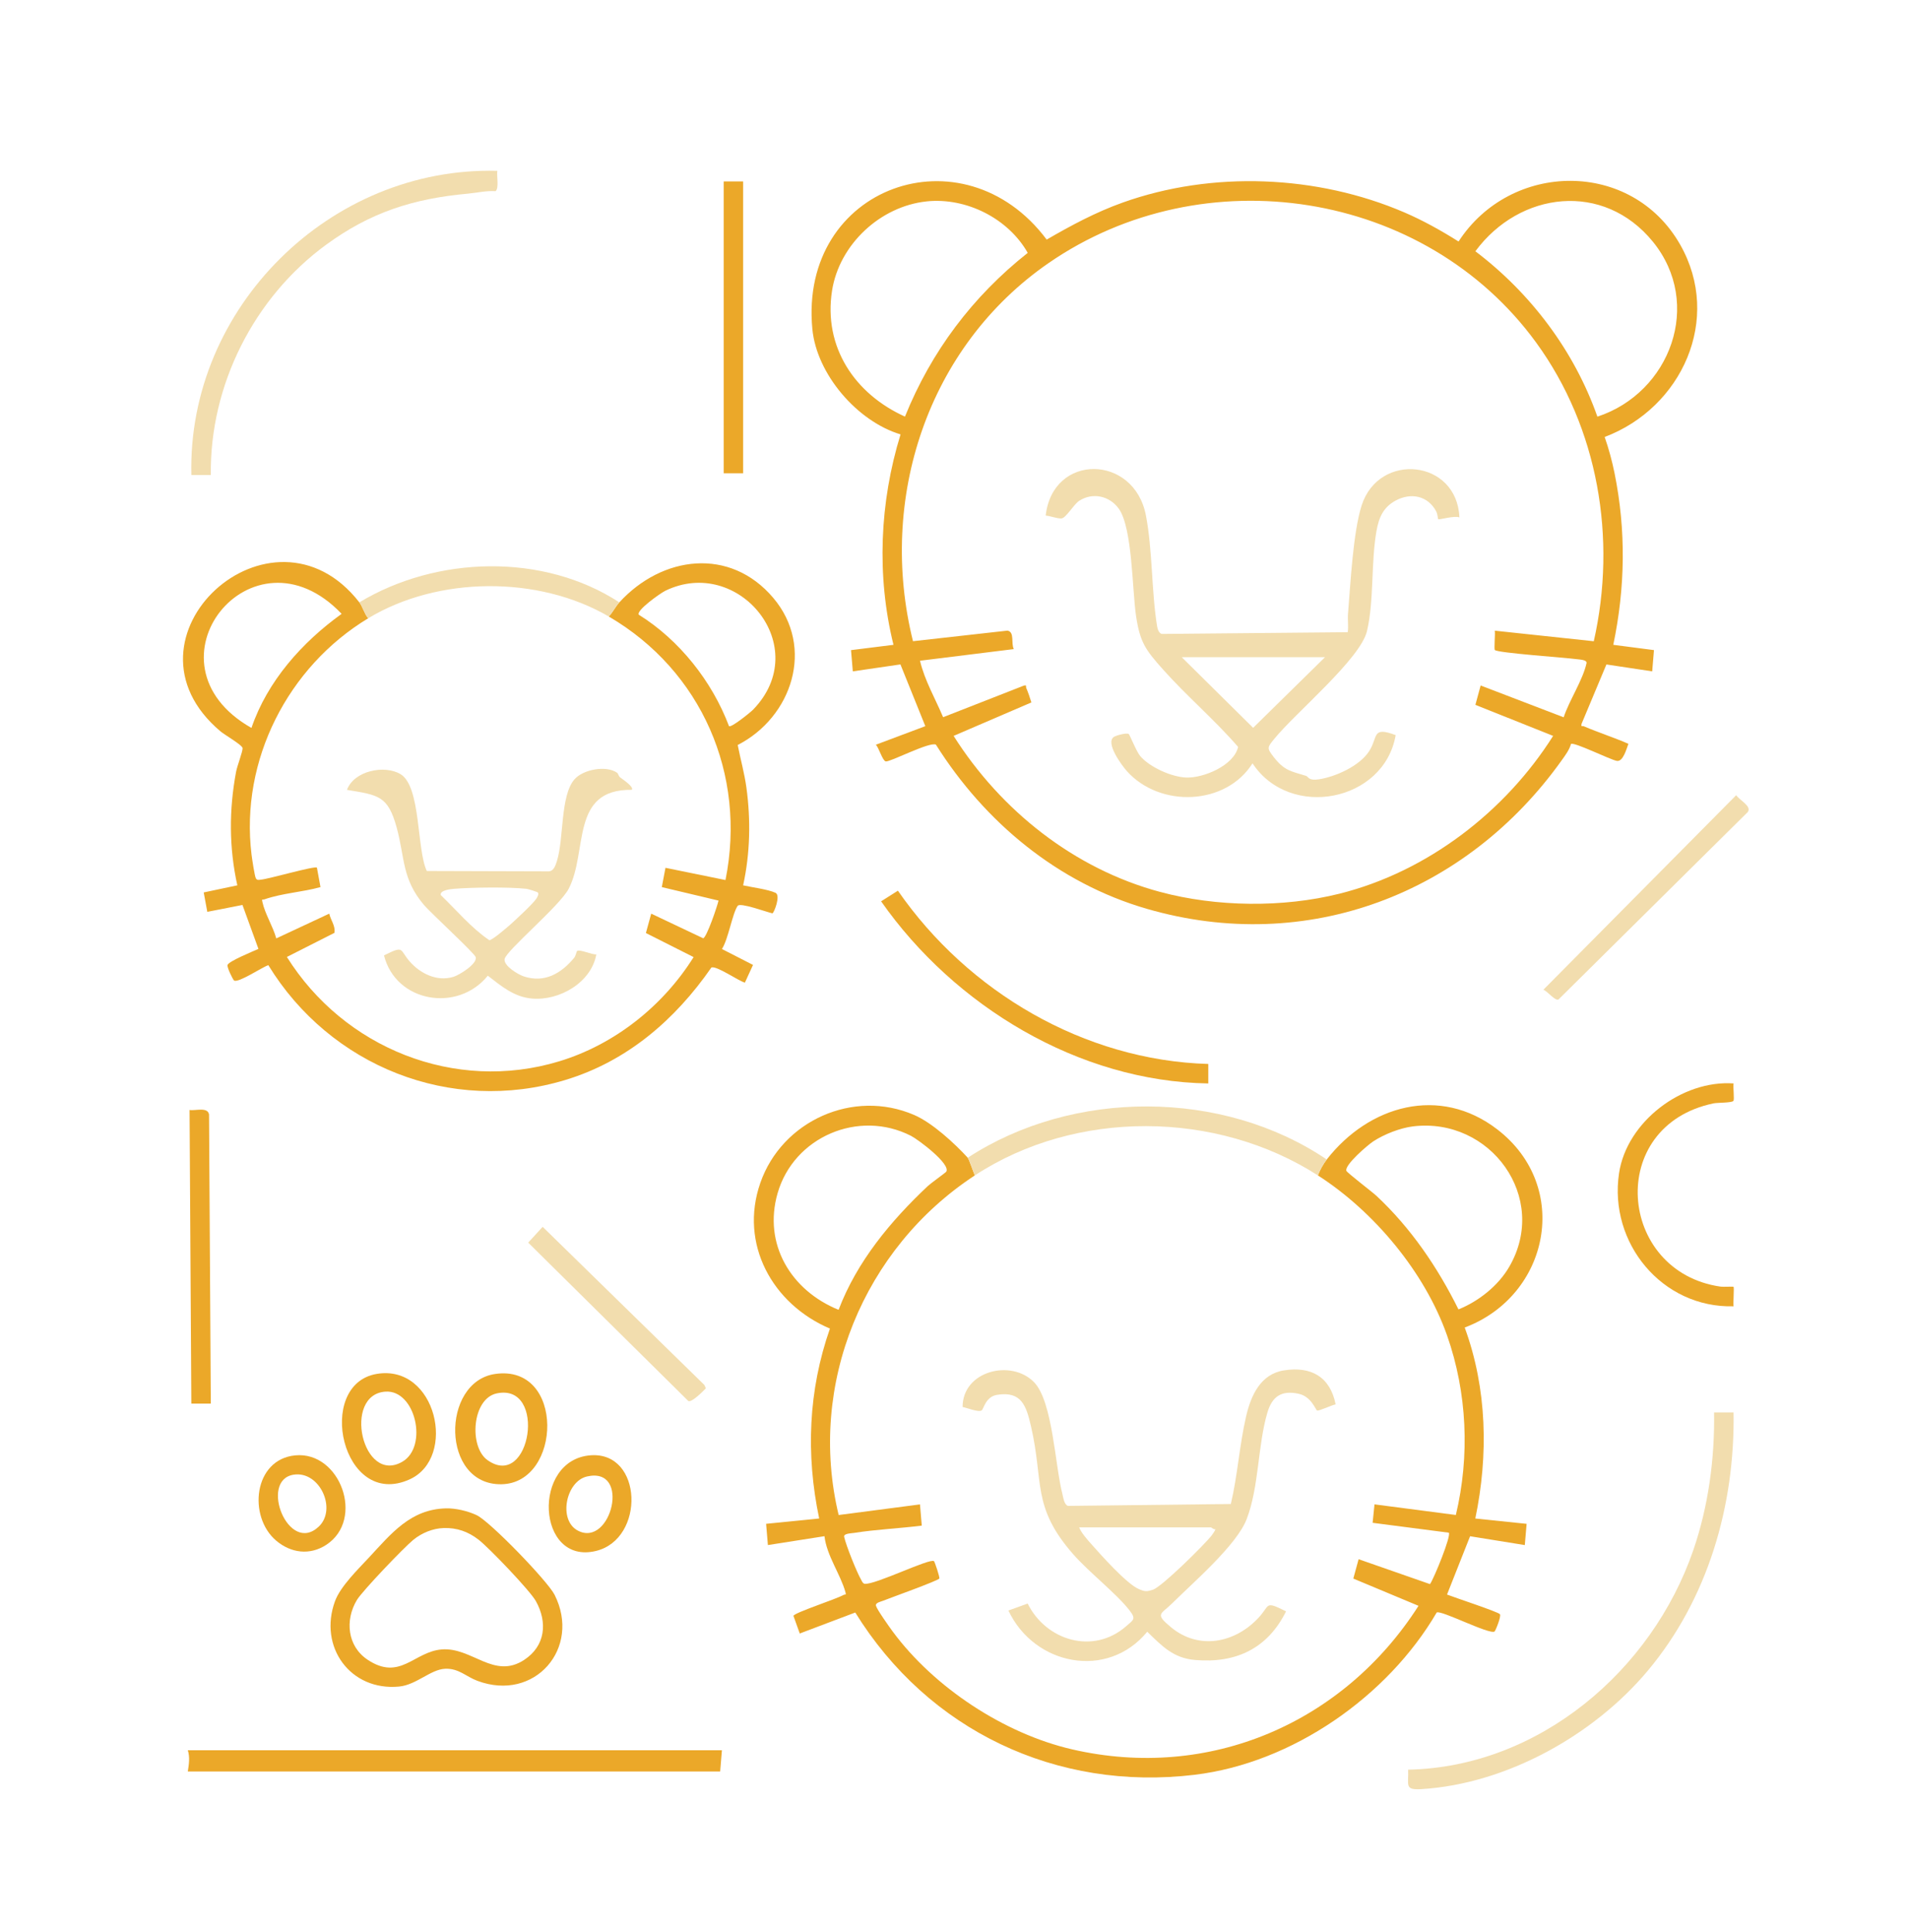 <?xml version="1.0" encoding="UTF-8"?>
<svg id="c" data-name="Layer 4" xmlns="http://www.w3.org/2000/svg" viewBox="0 0 1078.34 1091.17">
  <path d="M911.29,364.22l22.99,2.99-1,12-25.86-3.89-14.01,33.46c-.52,2.06.37,1.07,1.31,1.48,8.24,3.55,16.89,6.28,25.12,9.88-1.08,2.84-3.01,10.3-6.56,9.64-3.87-.72-24.14-10.82-25.87-9.55-.97,3.43-3.23,6.39-5.26,9.24-53.8,75.44-143.83,110.12-234.35,83.87-50.21-14.56-91.56-48.91-119.13-92.73-3.48-1.85-26.04,10.01-28.36,9.47-1.84-.42-3.88-7.84-5.57-9.42l27.95-10.49-14.06-34.88-26.9,3.93-1.01-11.99,23.98-3c-9.62-39.03-7.82-80.54,4-118.86-24.4-7.33-47.41-33.93-49.83-59.58-7.61-80.62,85.28-113.4,132.37-50.45,13.76-7.98,27.76-15.49,42.81-20.87,50.65-18.13,110.02-15.68,159.33,5.55,10.58,4.56,20.8,10.28,30.52,16.4,29.51-45.5,97.72-46.45,125.17,1.74,23.95,42.05.9,92.25-42.64,108.67,2.29,6.56,4.17,13.51,5.56,20.32,6.59,32.5,6.07,64.68-.69,97.1ZM523.47,113.76c-26.22,2.72-49.38,24.32-53.47,50.43-4.98,31.83,12.84,58.33,41.19,71.13,14.84-36.8,38.28-67.93,69.35-92.49-11-19.43-34.69-31.4-57.08-29.08ZM900.29,362.2c13.1-58,2.54-120.51-32.56-168.71-62.81-86.24-187.86-105.41-275.44-44.88-68.5,47.34-96.49,133.35-76.57,213.57l53.39-5.98c4.15.79,1.87,7.12,3.56,10.44l-52.99,6.57c2.68,11.28,8.61,21.32,13.06,31.9l45.5-17.81c2.04-.55,1.06.36,1.46,1.3,1.12,2.62,2.08,5.44,2.9,8.17l-43.93,18.89c26.63,42.12,68.16,75.14,116.66,88.14,31.83,8.53,69.32,8.99,101.33.99,49.5-12.37,93.65-46.31,120.66-89.13l-43.91-17.53,2.97-10.94,46.9,17.97c3.09-9.45,10.88-21.11,12.91-30.59.41-1.92-3.94-2.02-5.5-2.24-6.18-.87-44.65-3.5-46.28-5.17-.56-.58.29-9.06-.05-10.93l55.92,5.97ZM902.32,235.35c41.21-13.52,59.84-63.81,31.36-98.81-27.83-34.2-75.21-28.57-100.28,5.39,31.28,23.7,55.87,56.31,68.92,93.41Z" fill="#eba829"/>
  <path d="M546.65,653.94c.67.73,3.24,8.3,4,9.99-62.8,41.17-94.63,118-76.92,191.82l45.94-6,1.01,11.99c-12.6,1.58-25.83,2.15-38.33,4.13-1.59.25-5.94.28-5.51,2.22,1.07,4.86,7.12,20.01,9.65,24.33.51.88.76,1.85,1.89,2.18,5.87.73,36.73-14.59,39.2-12.8.42.3,3.41,9.29,3.02,9.82-1.01,1.39-27.69,10.9-31.88,12.6-1.3.53-4.35,1.05-3.9,2.81.55,2.11,7.63,12.08,9.46,14.55,23.39,31.62,62.89,57.65,101.3,66.53,77.67,17.96,153.47-14.98,195.7-81.07l-36.83-15.39,2.99-10.94,40.33,14.07c2.33-3.36,12.16-27.52,10.61-29.05l-43.02-5.58,1.06-10.42,45.95,6c7.97-33.33,6.4-69.11-4.97-101.42-12.57-35.73-41.24-70.02-72.95-90.39,1.1-3.01,3.04-6.49,5-8.99,23.73-30.47,63.74-42.12,96.38-16.96,42.03,32.4,29.29,93.91-18.46,111.88,12.66,34.53,13.44,72.07,5.99,107.88l28.98,3-1.02,12-30.91-4.99-13.03,32.94c3.73,1.49,28.96,9.79,29.88,11.09.87,1.22-2.54,9.46-3.03,9.78-2.98,1.9-30.14-12.23-32.68-10.74-27.77,47.51-81.51,84.99-136.65,91.66-78.22,9.46-150.62-25.12-191.79-91.65l-31.35,11.85-3.59-10.01c1.25-1.99,23.83-9.28,28.28-11.74.94-.52,1.64.36,1.12-1.55-2.72-10-10.62-20.69-11.85-31.66l-31.96,5.01-1.01-12,29.98-3c-7.6-36.15-6.14-72.35,6.07-107.28-32.4-13.73-51.36-47.74-39.31-82.3,12.19-35,52.43-53.22,86.86-38.37,10.37,4.47,22.93,16.14,30.29,24.15ZM534.53,661.8c2.54-4.38-15.94-18.19-19.96-20.24-29.58-15.08-66.15.63-75.31,32.36-8.32,28.83,7.58,55.05,34.44,65.93,10.39-27.35,29.4-50.14,50.44-69.96,1.59-1.5,10.05-7.53,10.38-8.09ZM798.19,636.23c-7.31.89-16.36,4.46-22.49,8.48-3.12,2.05-16.21,13.26-15.19,16.59.32,1.05,14.63,11.95,16.94,14.1,19.52,18.22,34.57,40.37,46.4,64.21,11.43-4.61,22.47-13.36,28.68-24.07,22.66-39.09-10.65-84.62-54.34-79.31Z" fill="#eba829"/>
  <path d="M202.99,340.24c1.8,2.31,2.89,6.62,5,8.99-45.34,27.39-72.39,80.24-65.92,133.36.27,2.22,1.79,12.49,2.46,13.53.8,1.23,1.57.87,2.73.77,4.55-.37,30.64-7.98,31.76-6.8l2.01,10.98c-10.09,2.83-21.77,3.45-31.6,6.91-1.19.42-1.66-.57-1.23,1.42,1.51,6.92,5.97,13.79,7.86,20.65l29.94-13.99c.74,3.67,3.63,6.93,2.89,10.87l-26.84,13.6c32.22,51.44,94.84,76.84,153.83,58.95,31.32-9.5,58.66-31.27,75.92-58.87l-26.95-13.59,3-10.95,29.36,13.91c1.97-.44,7.97-18.14,8.66-21.29l-32.04-7.61,2.08-10.9,33.89,6.91c12.03-59.66-13.57-118.28-65.93-148.86,2.34-2.43,3.71-5.5,5.99-7.99,24.11-26.35,62.49-31.4,86.94-2.52,23.66,27.94,10.6,67.38-20.09,83.09,1.56,8.02,3.8,15.88,4.91,24,2.52,18.49,2.13,37.03-1.84,55.28,4.91,1.11,14,2.23,18.28,4.21,3.08,1.42-.84,11.42-1.75,11.59-3.04-.61-18.2-6.29-19.63-4.22-2.99,4.35-5.3,18.88-8.88,24.38l17.56,8.98-4.59,10.01c-3.76-1.02-16.07-9.75-18.94-8.53-20.45,29.49-47.56,52.93-82.43,63.49-64.81,19.64-132.94-7.84-167.83-64.83-3.55,1.16-16.85,10.14-19.33,8.68-.65-.38-4.23-7.69-3.69-8.86,1.03-2.23,14.4-7.63,17.43-9.02l-9.02-24.81-19.86,3.89-2.03-10.96,18.99-4.01c-4.72-21.39-4.72-42.6-.71-64.14.6-3.24,3.74-11.35,3.68-13.34-.05-1.72-10.04-7.44-12.44-9.46-62.82-52.85,29.05-136.27,78.39-72.9ZM142.04,411.17c8.98-26.37,28.54-48.33,50.94-64.44-50.55-53.1-115.25,27.96-50.94,64.44ZM425.42,400.83c34.38-35.45-8.19-87.28-49.64-67.12-2.67,1.3-16.56,11.1-14.94,13.51,22.97,14.32,41.41,37.64,50.96,62.95,1.32.95,12.06-7.74,13.62-9.34Z" fill="#eba829"/>
  <path d="M251.77,851.99c5.55-.15,12.54,1.49,17.53,3.87,7.63,3.65,40.09,37.26,43.97,44.95,15.16,30.05-11.2,60.73-43.6,48.6-6.57-2.46-10.53-7.14-18.24-6.81-8.16.34-16.22,9.1-25.97,10.04-27.54,2.65-45.68-22.42-36.23-48.21,3.06-8.36,13-18,19.24-24.72,12.56-13.51,23.4-27.18,43.31-27.71ZM250.61,863.11c-6.17.19-12.37,2.78-17.13,6.64-5.15,4.18-28.82,28.88-31.9,34.03-6.79,11.33-5.43,26.05,6.07,33.71,18.34,12.21,26.16-4.51,41.8-5.81,17.21-1.43,29.56,17.25,46.78,5.81,11.88-7.89,13.13-21.14,6.47-33.11-3.32-5.96-26.35-29.99-32.3-34.64s-12.37-6.86-19.79-6.64Z" fill="#eba829"/>
  <path d="M979.24,797.79c.79,52.63-14.47,105.3-48.44,145.88-30.53,36.47-79.87,63.98-127.9,66.91-9.76.59-7.11-2.22-7.49-10.98,73.84-1.53,137.68-55.86,161.12-124.1,8.5-24.75,12.09-51.51,11.71-77.7h11Z" fill="#f2ddae"/>
  <path d="M407.79,988.62l-.99,11.99H106.09c.63-3.98,1.26-8.1,0-11.99h301.7Z" fill="#eba829"/>
  <path d="M280.92,96.48c-.46,2.95,1.08,9.57-.95,11.5-5.37-.34-10.5.93-15.64,1.4-31.13,2.84-55.18,10.64-80.06,28.82-40.78,29.79-65.86,79.34-65.18,130.13h-11c-2.27-94.51,78.43-174.34,172.84-171.84Z" fill="#f2ddae"/>
  <path d="M682.53,600.98v11c-73.27-1.1-143.49-43.79-184.82-102.88l9.49-6c39.58,57.12,105.13,95.83,175.33,97.88Z" fill="#eba829"/>
  <path d="M749.46,654.94c-1.95,2.5-3.89,5.98-5,8.99-57.34-36.83-136.73-37.42-193.81,0-.75-1.69-3.33-9.26-4-9.99,59.38-38.78,143.87-38.81,202.8,1Z" fill="#f2ddae"/>
  <path d="M979.24,611.97c-.39,1.93.6,9.05-.11,9.89-.95,1.11-9.01.92-11.13,1.36-61.19,12.65-54.29,95.15,3.86,103.52,1.67.24,7.12-.14,7.38.12.4.39-.29,9.21,0,11-40.31,1.04-70.61-35.72-64.69-75.18,4.37-29.09,35.6-52.75,64.69-50.71Z" fill="#eba829"/>
  <rect x="408.79" y="102.48" width="10.99" height="164.84" fill="#eba829"/>
  <path d="M119.08,792.81h-11l-1-165.85c3.27.58,10.19-1.88,11,2.5l1,163.35Z" fill="#eba829"/>
  <path d="M980.73,449.16c1.73,2.76,8.94,6.18,6.55,9.5l-106.94,105.91c-1.98.9-6.31-4.82-8.54-5.51l108.93-109.9Z" fill="#f2ddae"/>
  <path d="M349.85,340.24c-2.28,2.49-3.66,5.56-5.99,7.99-39.76-23.22-96.44-22.82-135.87,1-2.1-2.37-3.2-6.68-5-8.99,43.55-26.27,103.76-28.06,146.86,0Z" fill="#f2ddae"/>
  <path d="M306.53,692.97l91.34,89.31.86,1.89c-1.58,1.64-7.99,8.18-9.91,7.19l-90.45-89.47,8.16-8.92Z" fill="#f2ddae"/>
  <path d="M212.72,776.06c33.77-5.76,45.7,47.38,18.62,59.58-38.21,17.22-53.59-53.61-18.62-59.58ZM217.72,786.06c-24.35,1.65-13.05,52.78,9.6,39.56,14.63-8.54,7.4-40.71-9.6-39.56Z" fill="#eba829"/>
  <path d="M279.67,776.08c39.59-5.73,37.8,61.74,3.57,62.29s-34.18-57.86-3.57-62.29ZM280.64,787.04c-14.06,2.93-15.87,30.23-5.23,37.73,24.44,17.24,33.76-43.68,5.23-37.73Z" fill="#eba829"/>
  <path d="M166.81,822.05c25.37-2.39,39.42,36.18,17.53,50.51-9.33,6.11-20,4.71-28.32-2.32-16.07-13.59-12.83-45.96,10.79-48.19ZM165.78,832.98c-19.5,3.16-2.87,45.51,14.28,29.31,10.46-9.88.47-31.7-14.28-29.31Z" fill="#eba829"/>
  <path d="M333.68,822.01c29.47-2.1,30.83,47.23,3,54.03-33.64,8.22-36.46-51.64-3-54.03ZM331.57,833.98c-11.94,2.73-16.43,24.76-5.08,30.62,18.76,9.69,30.13-36.35,5.08-30.62Z" fill="#eba829"/>
  <path d="M761.3,357.08c.49-3.41-.13-6.91.15-10.34,1.38-16.82,2.85-46.07,7.7-61.23,9.75-30.45,53.9-26.03,55.23,6.77-2.35-1.23-11.55,1.43-11.98,1.01-.16-.16-.37-2.98-1.11-4.39-4.66-8.9-14.28-10.84-22.93-6.15-7.05,3.82-9.47,9.61-10.82,17.16-3.15,17.67-1.34,39.64-5.37,56.57-3.73,15.7-40.43,46.2-52.21,60.68-4.1,5.04-4.54,5.24-.46,10.47,6.06,7.76,9.73,7.99,18.21,10.59,1.48.45,1.19,2.9,7.3,1.97,9.45-1.44,22.82-7.49,28.25-15.69s1.29-14.41,15.12-9.28c-6.52,37.66-59.72,47.98-80.87,15.95-15.07,23.93-52.27,25.2-70.91,4.46-2.9-3.22-12.36-16.01-7.44-19.37,1.26-.86,7.26-2.5,8.44-1.66.58.41,4.33,9.97,6.52,12.51,5.41,6.29,17.72,11.79,25.97,12.08,9.76.34,26.92-6.79,29.28-17.3-13.08-15.14-29.14-28.83-42.34-43.65-9.96-11.18-13.12-15.36-15.35-30.61-2.14-14.65-2.02-49.5-9.68-60.25-5.17-7.27-14.78-9.45-22.37-4.51-3.22,2.09-7.51,9.87-10.09,9.97s-6.17-1.41-8.86-1.61c3.97-35.36,49.91-34.74,56.6-.16,3.8,19.62,3.11,42.86,6.32,62.61.26,1.61.92,3.84,2.6,4.4l105.09-.98ZM748.45,371.22h-80.91s40.32,39.88,40.32,39.88l40.59-39.88Z" fill="#f2ddae"/>
  <path d="M695.27,849.51c3.85-16.29,4.87-33.49,8.68-49.76,2.71-11.55,8.1-23.59,21.26-25.69,15.49-2.47,26.18,3.71,29.25,19.2-2.11.35-9.17,3.75-10.44,3.46-.89-.2-3.15-7.89-10.51-9.47-9.56-2.05-14.84,1.42-17.56,10.52-5.52,18.47-4.7,41.86-11.71,60.22-5.64,14.77-30.19,35.79-42.19,47.72-6.29,6.26-10.02,5.64-.54,13.47,15.78,13.03,36.25,8.83,49.48-5.5,6.66-7.21,3.22-9.55,15.46-3.52-10.4,20.99-28.29,29.46-51.42,27.47-12.24-1.05-18.58-7.8-26.99-15.95-22.51,27.36-63.85,19-78.42-11.99l10.88-3.93c10.43,20.99,37.03,28.97,55.53,12.89,4.35-3.78,5.78-4.14,2.04-8.99-7.39-9.57-22.98-21.6-32-31.93-23.43-26.84-16.36-40.51-23.71-72.19-2.64-11.37-5.29-19.93-19.17-17.67-6.5,1.05-7.52,8.04-8.68,8.79-1.84,1.18-8.37-1.47-10.77-1.94,0-20.47,27.57-27.22,40.42-13.94,10.49,10.86,11.83,47.24,15.94,62.99.54,2.06.93,6.06,3.17,6.82l92.01-1.07ZM684.02,862.73h-74.43c1.15,2.98,4.34,6.6,6.48,9.01,5.63,6.35,20.16,22.76,27.14,25.8,3.43,1.49,4.46,1.58,8.07.39,5.07-1.67,29.13-25.46,33.21-30.71.49-.63,2.24-3.16,2.01-3.47-1.05.28-1.97-.93-2.5-1.01Z" fill="#f2ddae"/>
  <path d="M348.56,436.45c.62.44.89,1.99,1.76,2.68,1.04.83,8.14,5.44,6.51,7.01-34.86-.49-24.63,34.69-35.57,55.84-5.05,9.75-35.54,35.08-36.23,39.8-.55,3.78,7.55,8.65,10.87,9.75,11.69,3.85,21.11-1.67,28.43-10.53.9-1.09,1.33-3.6,1.65-3.83,1.54-1.13,8.5,2.23,10.87,1.89-2.83,15.96-20.91,26.36-36.46,24.96-10.1-.91-17.23-7.06-24.84-12.9-16.98,20.98-51.93,15.17-58.65-11.47,11.72-5.81,8.59-3.35,14.53,3.43s15.34,11.55,24.72,8.68c3.3-1.01,13.37-7.2,12.61-11.05-.4-2.05-25.57-25.14-29.33-29.6-12.47-14.79-10.66-26.41-15.34-43.6-4.93-18.09-10.27-18.39-28.1-21.36,3.99-10.85,21.35-14.3,30.32-8.83,11.52,7.03,9.02,42.61,14.78,54.66l68.35.2c3.24.24,4.33-3.22,5.15-5.84,3.99-12.8,1.85-36.74,9.86-46.08,4.86-5.67,17.98-8.09,24.1-3.78ZM303.83,504.14c-.21-.31-5.35-1.97-6.41-2.09-9.82-1.09-30.96-.84-41.02,0-1.71.14-8.06.77-7.44,3.51,9.01,8.64,17.06,18.44,27.44,25.51,1.71,0,10.16-7.31,12.03-8.98,3.04-2.7,12.69-11.68,14.51-14.46.62-.95,1.56-2.52.89-3.49Z" fill="#f2ddae"/>
</svg>